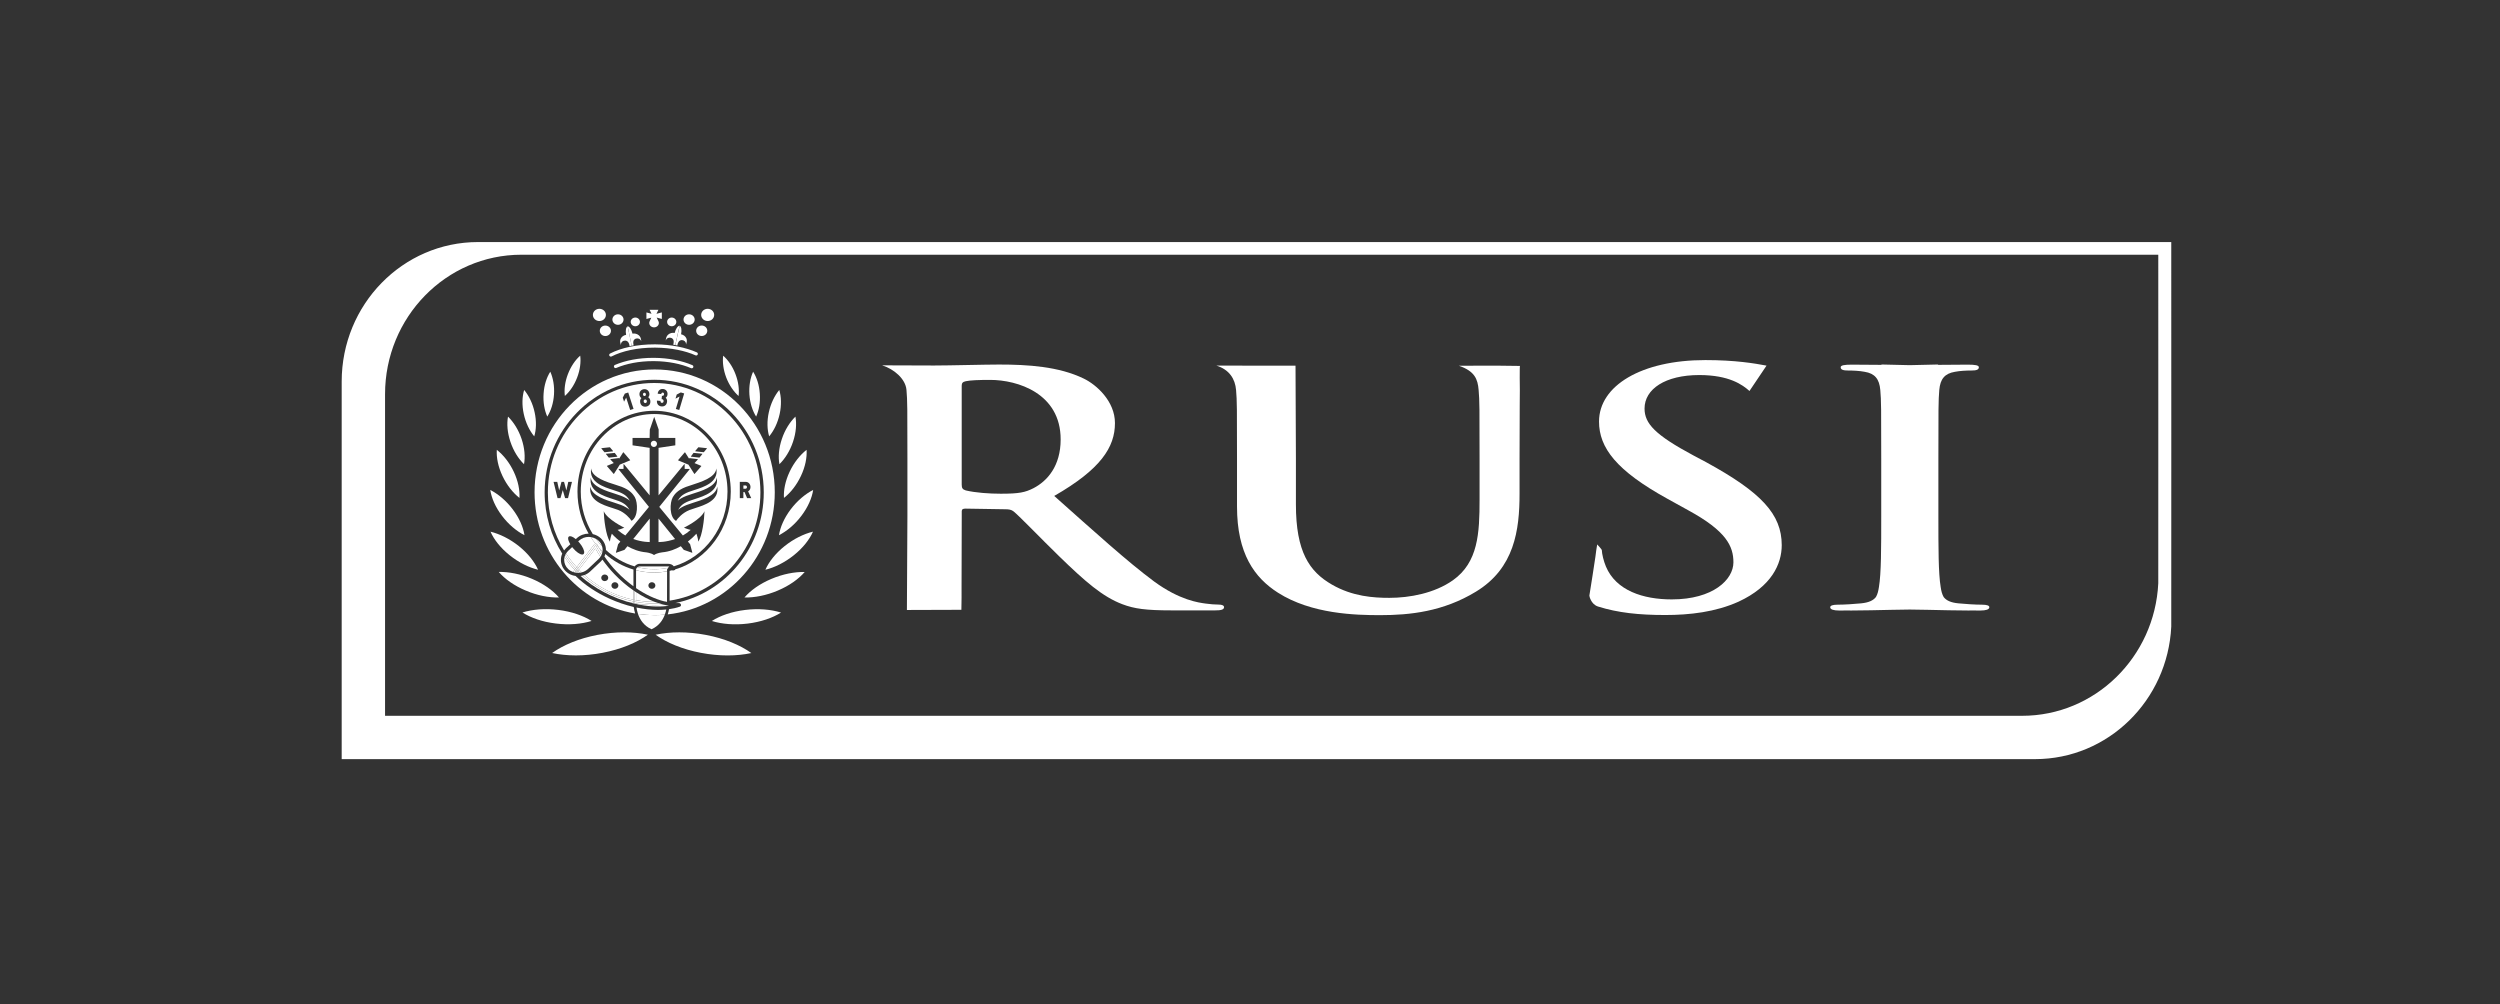 <svg xmlns="http://www.w3.org/2000/svg" xmlns:xlink="http://www.w3.org/1999/xlink" x="0px" y="0px" viewBox="0 0 694.78 279.03" style="enable-background:new 0 0 694.78 279.03;" xml:space="preserve"><rect x="0" y="0" width="694.78" height="279.03" fill="#333333" stroke="none"/><style type="text/css">	.st0{display:none;}	.st1{display:inline;opacity:0.1;fill:#27003A;}	.st2{fill:#FFFFFF;}</style><g id="Exclusion_Zone" class="st0">	<path class="st1" d="M621.88,5.87c0-0.72,0.26-1.08,1.15-1.26c1.28-0.27,3.58-0.36,6.78-0.36c7.55,0,19.57,3.7,19.57,16.54  c0,7.41-3.71,11.57-7.54,13.56c-2.3,1.17-3.97,1.54-9.08,1.54c-3.2,0-7.03-0.27-9.72-0.91c-0.89-0.27-1.15-0.63-1.15-1.63V5.87z   M613.94,68.05 M599.82,0.25c3.24,1,6.45,3.73,6.71,6.8c0.26,2.9,0.26,5.42,0.26,19.16v15.91l-0.14,26.09l15.14-0.05  c0.02,0,0.1-6.78,0.05-6.79c0,0,0.05-10.94,0.05-19.34v-1.27c0-0.54,0.38-0.72,1.02-0.72l11.13,0.18c0.89,0,1.66,0.09,2.3,0.63  c1.66,1.35,7.55,7.5,12.66,12.47c7.16,6.96,12.02,11.21,17.53,13.29c3.32,1.26,6.52,1.71,13.68,1.71h12.15  c1.54,0,2.43-0.18,2.43-0.9c0-0.45-0.51-0.72-1.54-0.72c-1.02,0-2.17-0.09-3.58-0.28c-1.92-0.27-7.16-0.9-14.32-6.14  c-7.55-5.61-16.37-13.65-27.76-23.77c12.92-7.41,16.88-13.55,16.88-20.25c0-6.05-5.11-10.66-8.7-12.38  C648.87,0.54,640.29,0,632.24,0c-3.97,0-13.69,0.27-18.04,0.27l-14.33-0.05"></path>	<path class="st1" d="M22.06,216.85c0-0.72,0.26-1.08,1.15-1.26c1.28-0.27,3.58-0.36,6.78-0.36c7.55,0,19.57,3.7,19.57,16.54  c0,7.41-3.71,11.57-7.54,13.56c-2.3,1.17-3.97,1.54-9.08,1.54c-3.2,0-7.03-0.27-9.72-0.91c-0.89-0.27-1.15-0.63-1.15-1.63V216.85z   M14.12,279.03 M0,211.23c3.24,1,6.45,3.73,6.71,6.8c0.26,2.9,0.26,5.42,0.26,19.16v15.91l-0.14,26.09l15.14-0.05  c0.02,0,0.1-6.78,0.05-6.79c0,0,0.05-10.94,0.05-19.34v-1.27c0-0.54,0.38-0.72,1.02-0.72l11.13,0.18c0.89,0,1.66,0.09,2.3,0.63  c1.66,1.35,7.55,7.5,12.66,12.47c7.16,6.96,12.02,11.21,17.53,13.29c3.32,1.26,6.52,1.71,13.68,1.71h12.15  c1.54,0,2.43-0.18,2.43-0.9c0-0.45-0.51-0.72-1.54-0.72c-1.02,0-2.17-0.09-3.58-0.28c-1.92-0.27-7.16-0.9-14.32-6.14  c-7.55-5.61-16.37-13.65-27.76-23.77c12.92-7.41,16.88-13.55,16.88-20.25c0-6.05-5.11-10.66-8.7-12.38  c-6.91-3.35-15.48-3.89-23.53-3.89c-3.97,0-13.69,0.27-18.04,0.27L0.05,211.2"></path></g><g id="RUSI_Logo">	<g>		<path class="st2" d="M603.42,67.27l-470.39,0c-0.03,0-0.13,0-0.17,0c-20.93,0-37.9,17.35-37.9,38.76c0,0.11,0,104.94,0,104.94   s470.49,0,470.61,0c20.29,0,36.85-16.32,37.85-36.82C603.45,173.74,603.42,67.27,603.42,67.27z M599.81,162.11   c-1,20.5-17.56,36.82-37.85,36.82c-0.12,0-454.95,0-454.95,0s0-89.27,0-89.38c0-21.4,16.97-38.76,37.9-38.76c0.03,0,0.14,0,0.17,0   h454.73C599.81,70.79,599.84,161.69,599.81,162.11z"></path>		<path class="st2" d="M338.64,168.02c-1.02,0-2.17-0.09-3.58-0.28c-1.92-0.27-7.16-0.9-14.32-6.14   c-7.55-5.61-16.37-13.65-27.76-23.77c12.92-7.41,16.88-13.55,16.88-20.25c0-6.05-5.11-10.66-8.7-12.38   c-6.91-3.35-15.48-3.89-23.53-3.89c-3.97,0-13.69,0.27-18.04,0.27l-14.33-0.05l-0.05,0.03c3.24,1,6.45,3.73,6.71,6.8   c0.26,2.9,0.26,5.42,0.26,19.16v15.91l-0.14,26.09l15.14-0.05c0.02,0,0.1-6.78,0.05-6.79c0,0,0.05-10.94,0.05-19.34v-1.27   c0-0.54,0.38-0.72,1.02-0.72l11.13,0.18c0.89,0,1.66,0.09,2.3,0.63c1.66,1.35,7.55,7.5,12.66,12.47   c7.16,6.96,12.02,11.21,17.53,13.29c3.32,1.26,6.52,1.71,13.68,1.71h12.15c1.54,0,2.43-0.18,2.43-0.9   C340.17,168.29,339.66,168.02,338.64,168.02z M287.22,135.67c-2.3,1.17-3.97,1.54-9.08,1.54c-3.2,0-7.03-0.27-9.72-0.91   c-0.89-0.27-1.15-0.63-1.15-1.63V107.2c0-0.72,0.26-1.08,1.15-1.26c1.28-0.27,3.58-0.36,6.78-0.36c7.55,0,19.57,3.7,19.57,16.54   C294.77,129.52,291.06,133.68,287.22,135.67z"></path>		<path class="st2" d="M416.05,101.62l-10.62,0.02c4.41,1.51,5.25,3.69,5.5,6.76c0.26,2.9,0.26,5.42,0.26,19.16v11.3   c0,9.31-0.38,17.44-7.42,22.41c-5.12,3.61-12.03,4.88-17.65,4.88c-4.35,0-10.23-0.36-15.99-3.7c-6.27-3.61-9.98-9.13-9.98-22.24   v-12.65l-0.11-25.94c-4.61,0-4.63,0.01-7.7,0.01l-14.32-0.03c3.65,1.11,5.25,3.74,5.5,6.81c0.26,2.9,0.26,5.42,0.26,19.16v13.2   c0,13.11,4.86,19.79,11.38,23.95c9.34,5.96,21.62,6.24,28.39,6.24c8.31,0,17.53-0.99,26.6-6.51c10.75-6.5,12.15-17.17,12.15-27.2   v-9.67c0-13.74,0.1-19.14,0.08-19.16c-0.01-0.01-0.09-6.85,0.04-6.72L416.05,101.62z"></path>		<path class="st2" d="M474.18,128.46l-3.58-1.9c-10.62-5.69-13.56-8.85-13.56-13.02c0-5.42,5.76-9.31,15.22-9.31   c8.31,0,12.02,2.71,13.94,4.43l4.74-7.05c-3.33-0.63-8.7-1.54-17.01-1.54c-17.78,0-29.54,7.14-29.54,17.08   c0,7.32,4.86,13.65,18.93,21.42l5.88,3.25c10.62,5.78,12.54,10.03,12.54,14.46c0,4.79-5.63,10.3-17.14,10.3   c-7.93,0-15.48-2.44-18.29-9.13c-0.64-1.54-1.1-3.44-1.15-4.61c-0.01-0.16-1.25-1.53-1.28-1.54c-0.05-0.01-0.5,3.39-0.49,3.4   c0.01,0.01-1.64,10.79-1.68,10.8c-0.05,0,0.38,2.44,2.43,3.07c5.5,1.72,11.25,2.35,18.67,2.35c6.78,0,13.94-0.82,20.34-3.7   c9.21-4.25,12.02-10.49,12.02-15.73C495.15,142.92,489.53,136.86,474.18,128.46z"></path>		<path class="st2" d="M550.83,168.05c-1.92,0-4.74-0.19-6.53-0.37c-2.17-0.2-3.4-0.81-4.13-1.75c-0.42-0.72-0.67-1.63-0.83-2.77   c-0.64-3.8-0.64-10.93-0.64-19.7v-15.91c0-13.74,0-16.26,0.25-19.16c0.26-3.07,1.53-4.6,4.35-5.06c1.41-0.27,3.07-0.36,4.6-0.36   c1.28,0,2.05-0.18,2.05-0.91c0-0.54-1.02-0.72-3.07-0.72c-2.01,0-5.2,0.03-8.26,0.06v-0.1l-7.27,0.17c-0.23,0-0.43,0.01-0.6,0.01   c-0.16,0-0.36-0.01-0.6-0.01l-7.27-0.17v0.1c-3.05-0.03-6.25-0.06-8.26-0.06c-2.04,0-3.07,0.18-3.07,0.72   c0,0.72,0.77,0.91,2.05,0.91c1.54,0,3.2,0.09,4.61,0.36c2.81,0.45,4.09,1.99,4.35,5.06c0.26,2.9,0.26,5.42,0.26,19.16v15.91   c0,8.77,0,15.9-0.64,19.7c-0.17,1.14-0.41,2.05-0.84,2.77c-0.73,0.93-1.96,1.54-4.13,1.75c-1.79,0.18-4.61,0.37-6.52,0.37   c-1.41,0-2.05,0.27-2.05,0.72c0,0.63,1.02,0.9,2.43,0.9c0.95,0,1.91,0,2.84-0.01c0.15,0,0.3,0.01,0.46,0.01   c3.27,0,7.74-0.11,11.32-0.19c2.09-0.04,3.83-0.07,5.06-0.08c1.23,0.01,2.97,0.04,5.07,0.08c3.57,0.08,8.04,0.19,11.31,0.19   c0.16,0,0.31,0,0.46-0.01c0.94,0,1.89,0.01,2.84,0.01c1.41,0,2.43-0.27,2.43-0.9C552.88,168.31,552.24,168.05,550.83,168.05z"></path>		<path class="st2" d="M169.3,166.34c-3.62-1.66-6.83-3.82-9.34-6.27c-0.98-0.13-1.92-0.54-2.67-1.25c-0.91-0.86-1.41-2-1.41-3.21   c0-0.61,0.13-1.21,0.37-1.75c-3.09-4.9-4.89-10.73-4.89-17c0-17.27,13.66-31.32,30.45-31.32c16.79,0,30.45,14.05,30.45,31.32   c0,15.21-10.6,27.92-24.6,30.74c0.35,0.02,0.7,0.02,1.04,0.01c0.15-0.02,0.28,0.05,0.38,0.16l0.07,0.08   c0.1,0.12,0.14,0.28,0.1,0.43c-0.04,0.15-0.15,0.27-0.3,0.32c-0.94,0.32-1.95,0.55-3.02,0.7c-0.08,0.46-0.2,0.95-0.36,1.45   c16.73-1.85,29.75-16.33,29.75-33.94c0-18.85-14.95-34.13-33.38-34.13c-18.43,0-33.38,15.28-33.38,34.13   c0,16.97,12.1,31.04,27.95,33.69c-0.19-0.64-0.31-1.26-0.38-1.81C173.86,168.15,171.55,167.37,169.3,166.34z"></path>		<path class="st2" d="M180.57,150.64v-6.52l-4.59,5.68C178.51,150.7,180.57,150.64,180.57,150.64z"></path>		<path class="st2" d="M179.16,110.06c0.23-0.03,0.38-0.25,0.35-0.5c-0.03-0.25-0.23-0.43-0.46-0.41c-0.23,0.03-0.38,0.25-0.36,0.5   C178.73,109.91,178.93,110.09,179.16,110.06z"></path>		<path class="st2" d="M183.01,150.64c0,0,2.06,0.07,4.59-0.84l-4.59-5.68V150.64z"></path>		<path class="st2" d="M158.5,151.26c-0.42-0.69-0.66-1.34-0.61-1.76c0.02-0.18,0.09-0.31,0.21-0.39c0.37-0.27,1.12,0.04,1.93,0.72   l0.23-0.22c0.92-0.87,2.12-1.3,3.33-1.31c-1.96-3.4-3.1-7.4-3.1-11.66c0-12.4,9.56-22.48,21.3-22.48   c11.75,0,21.3,10.09,21.3,22.48c0,10.27-6.56,18.95-15.49,21.62c0.01,0.05,0.03,0.08,0.03,0.13l-0.69,0.2   c-0.03-0.06-0.05-0.08-0.08-0.13c-0.26,0.07-0.51,0.13-0.77,0.19v8.28c14.26-2.15,25.24-14.82,25.24-30.08   c0-16.77-13.25-30.41-29.53-30.41c-16.29,0-29.54,13.64-29.54,30.41c0,5.92,1.66,11.45,4.51,16.12c0.15-0.2,0.31-0.4,0.5-0.58   L158.5,151.26z M205.61,133.91h1.59c0.89,0,1.37,0.71,1.37,1.46c0,0.62-0.34,1-0.66,1.18l0.87,1.89h-1.15l-0.71-1.69h-0.33v1.69   h-0.99V133.91z M188.07,109.65l1.13-0.59l0.94,0.28l-1.37,4.6l-0.94-0.28l1.03-3.47l-1.13,0.6L188.07,109.65z M182.57,111.33   l0.98,0.09c-0.03,0.34,0.15,0.52,0.39,0.54c0.26,0.02,0.45-0.13,0.48-0.47c0.02-0.29-0.15-0.52-0.41-0.54l-0.14-0.01l0.09-0.95   l0.14,0.01c0.29,0.03,0.42-0.2,0.44-0.41c0.03-0.3-0.14-0.47-0.35-0.49c-0.2-0.02-0.4,0.12-0.43,0.41l-0.98-0.09   c0.08-0.9,0.74-1.39,1.49-1.32c0.79,0.07,1.32,0.71,1.24,1.53c-0.05,0.53-0.3,0.76-0.52,0.9c0.21,0.2,0.45,0.51,0.4,1.08   c-0.09,1-0.8,1.41-1.54,1.34C183.15,112.89,182.48,112.41,182.57,111.33z M178.94,108.16c0.73-0.08,1.44,0.35,1.54,1.26   c0.06,0.51-0.2,0.83-0.33,0.99c0.18,0.13,0.52,0.37,0.59,0.97c0.11,0.99-0.47,1.54-1.25,1.63c-0.78,0.09-1.48-0.31-1.59-1.3   c-0.07-0.6,0.22-0.92,0.36-1.08c-0.17-0.12-0.48-0.38-0.54-0.89C177.62,108.83,178.21,108.25,178.94,108.16z M173.65,109.38   l0.94-0.3l1.48,4.56l-0.94,0.3l-1.11-3.44l-0.59,1.13l-0.36-1.12L173.65,109.38z M156.4,136.21l-0.65,2.23h-0.8l-1.11-4.53h1.03   l0.53,2.39l0.65-2.39h0.7l0.65,2.39l0.53-2.39h1.03l-1.1,4.53h-0.81L156.4,136.21z"></path>		<path class="st2" d="M178.88,111.57c0.03,0.28,0.26,0.48,0.5,0.45c0.25-0.03,0.42-0.28,0.39-0.55c-0.03-0.28-0.26-0.48-0.5-0.45   C179.02,111.04,178.85,111.29,178.88,111.57z"></path>		<path class="st2" d="M207.59,135.37c0-0.24-0.16-0.46-0.43-0.46h-0.56v0.92h0.56C207.43,135.83,207.59,135.61,207.59,135.37z"></path>		<path class="st2" d="M168.4,152.81c0,0.01,0,0.03,0,0.04c2.27,2.11,4.99,3.68,7.98,4.56c0.35-0.47,0.91-0.73,1.35-0.73h7.85   c0.8,0,1.34,0.26,1.68,0.71c8.59-2.54,14.92-10.87,14.92-20.76c0-11.89-9.15-21.57-20.39-21.57c-11.24,0-20.39,9.68-20.39,21.57   c0,4.36,1.24,8.41,3.34,11.8c0.82,0.19,1.6,0.57,2.24,1.17C167.89,150.46,168.39,151.6,168.4,152.81z M199.08,130.19   c0.67,3.87-3.52,5.16-6.09,5.99l-1.63,0.55c-1.96,0.77-2.48,1.58-2.89,2.24l-0.15,0.21c0.54-0.45,1.29-0.93,2.41-1.36l1.73-0.59   c2.12-0.68,6.53-1.92,6.74-4.53c0.67,3.87-3.52,5.16-6.09,5.99l-1.62,0.55c-1.97,0.77-2.48,1.58-2.89,2.23l-0.15,0.22   c0.54-0.46,1.29-0.93,2.41-1.36l1.72-0.59c2.13-0.68,6.53-1.92,6.74-4.53c0.67,3.87-3.52,5.16-6.1,5.99l-1.62,0.55   c-1.96,0.77-3.31,2.36-3.72,3.02c-1.9-1.1-1.77-5.07-0.9-6.6c0.47-0.75,1.19-1.89,3.65-2.85l1.73-0.58   C194.46,134.03,198.87,132.8,199.08,130.19z M193.22,125.33l0.84-1.01c0.01-0.02,0.03-0.03,0.06-0.02l2.18,0.24   c0.01-0.01,0.03-0.02,0.05-0.02c0.02,0,0.03,0.01,0.04,0.02l0.04,0.03c0.03,0.02,0.03,0.06,0.01,0.09l-0.83,1   c-0.01,0.02-0.03,0.02-0.05,0.02c0,0,0,0-0.01,0l-2.28-0.25c-0.02,0-0.04-0.02-0.05-0.04   C193.2,125.37,193.21,125.35,193.22,125.33z M192.03,126.82l0.69-0.93c0.01-0.02,0.04-0.03,0.06-0.03l2.36,0.23   c0.02,0,0.04,0.02,0.05,0.04s0.01,0.05-0.01,0.07l-0.77,0.95c-0.01,0.02-0.03,0.02-0.05,0.02c0,0,0,0-0.01,0l-2.28-0.25   c-0.02,0-0.04-0.02-0.05-0.04S192.01,126.84,192.03,126.82z M188.46,127.86l1.84-2.14c0.01-0.02,0.03-0.02,0.05-0.02   c0.02,0,0.04,0.01,0.05,0.03l1.09,1.72l0.1-0.11c0.01-0.02,0.04-0.02,0.06-0.02l2.24,0.28c0.02,0,0.04,0.02,0.05,0.04   s0,0.05-0.01,0.07l-0.92,0.99l1.85,0.76c0.02,0.01,0.03,0.02,0.04,0.04c0,0.02,0,0.04-0.01,0.06l-1.84,2.14   c-0.01,0.01-0.03,0.02-0.05,0.02c0,0,0,0,0,0c-0.02,0-0.04-0.01-0.05-0.03l-1.64-2.58c-0.01,0-0.03,0-0.04,0l-2.77-1.15   c-0.02-0.01-0.03-0.02-0.04-0.04C188.44,127.89,188.45,127.87,188.46,127.86z M175.82,121.71h4.72l0.05-2.31l1.22-3.56l1.24,3.53   v2.34h4.63v2.05l-4.66,0.7v13.2l7.15-8.66c0.02-0.02,0.05-0.03,0.07-0.02c0.02,0.01,0.04,0.03,0.04,0.06v1.29h1.31   c0.02,0,0.05,0.01,0.06,0.04c0.01,0.02,0.01,0.05-0.01,0.07l-8.42,10.43l6.56,7.95c0.73-0.42,1.46-0.93,2.16-1.56   c-0.71-0.12-1.87-0.61-1.87-0.61s4.73-2.25,5.72-4.58c-0.06,2.23-0.6,6.74-1.72,8.46c-0.08-0.99-0.53-2.21-0.53-2.21   s-0.88,1.03-2.37,2.18l0.62,0.75c0.01,0.01,0.01,0.02,0.01,0.02l0.6,2.26c0.01,0.02,0,0.05-0.02,0.06   c-0.01,0.01-0.03,0.02-0.04,0.02c-0.01,0-0.01,0-0.02,0l-2.27-0.79c-0.01,0-0.02-0.01-0.03-0.02l-0.81-1   c-1.46,0.83-3.21,1.53-5.17,1.7c0,0-1.44,0.15-2.28,0.75c-0.84-0.61-2.22-0.75-2.22-0.75c-1.96-0.17-3.71-0.87-5.17-1.7l-0.81,1   c-0.01,0.01-0.02,0.02-0.03,0.02l-2.28,0.79c-0.01,0-0.01,0-0.02,0c-0.02,0-0.03-0.01-0.04-0.02c-0.02-0.02-0.02-0.04-0.02-0.06   l0.6-2.26c0-0.01,0.01-0.02,0.01-0.02l0.62-0.75c-1.49-1.15-2.37-2.18-2.37-2.18s-0.46,1.22-0.53,2.21   c-1.12-1.72-1.66-6.23-1.72-8.46c0.99,2.32,5.72,4.58,5.72,4.58s-1.16,0.49-1.87,0.61c0.7,0.63,1.43,1.14,2.16,1.56l6.56-7.95   l-8.43-10.43c-0.02-0.02-0.02-0.04-0.01-0.07c0.01-0.02,0.03-0.04,0.06-0.04h1.31v-1.29c0-0.03,0.02-0.05,0.04-0.06   c0.02-0.01,0.05,0,0.07,0.02l7.15,8.66v-13.2l-4.75-0.7V121.71z M171.99,127.33l0.1,0.11l1.09-1.72c0.01-0.02,0.03-0.03,0.05-0.03   c0.03,0,0.04,0.01,0.05,0.02l1.84,2.14c0.01,0.02,0.02,0.04,0.01,0.06c0,0.02-0.02,0.04-0.04,0.04l-2.78,1.15   c-0.01,0-0.03,0.01-0.04,0l-1.64,2.58c-0.01,0.02-0.03,0.03-0.05,0.03c0,0,0,0,0,0c-0.02,0-0.04-0.01-0.05-0.02l-1.84-2.14   c-0.01-0.02-0.02-0.04-0.01-0.06c0-0.02,0.02-0.04,0.04-0.04l1.85-0.76l-0.93-0.99c-0.02-0.02-0.02-0.04-0.01-0.07   s0.03-0.04,0.05-0.04l2.24-0.28C171.95,127.31,171.97,127.32,171.99,127.33z M170.87,125.9l0.69,0.93   c0.01,0.02,0.02,0.04,0.01,0.06s-0.03,0.04-0.05,0.04l-2.28,0.25c0,0,0,0-0.01,0c-0.02,0-0.04-0.01-0.05-0.02l-0.77-0.95   c-0.02-0.02-0.02-0.04-0.01-0.07s0.03-0.04,0.05-0.04l2.36-0.23C170.83,125.87,170.85,125.88,170.87,125.9z M167.15,124.57   l0.04-0.03c0.01-0.01,0.03-0.01,0.05-0.02c0.02,0,0.03,0.01,0.04,0.02l2.18-0.24c0.02,0,0.04,0.01,0.06,0.02l0.84,1.01   c0.02,0.02,0.02,0.04,0.01,0.07c-0.01,0.02-0.03,0.04-0.05,0.04l-2.28,0.25c0,0,0,0-0.01,0c-0.02,0-0.04-0.01-0.05-0.02l-0.83-1   C167.13,124.63,167.13,124.6,167.15,124.57z M164.09,135.2c0.21,2.61,4.62,3.85,6.74,4.53l1.72,0.59   c1.12,0.44,1.87,0.91,2.41,1.36l-0.15-0.22c-0.41-0.65-0.93-1.46-2.89-2.23l-1.63-0.55c-2.57-0.83-6.76-2.12-6.1-5.99   c0.21,2.61,4.62,3.85,6.74,4.53l1.72,0.59c1.12,0.44,1.87,0.91,2.41,1.36l-0.15-0.21c-0.42-0.65-0.93-1.47-2.9-2.24l-1.63-0.55   c-2.57-0.83-6.76-2.12-6.09-5.99c0.21,2.61,4.61,3.85,6.74,4.53l1.73,0.58c2.45,0.96,3.17,2.09,3.65,2.85c0.87,1.53,1,5.5-0.9,6.6   c-0.42-0.65-1.76-2.25-3.72-3.02l-1.63-0.55C167.61,140.36,163.42,139.07,164.09,135.2z"></path>		<path class="st2" d="M176.04,162.93v-4.5c0-0.05,0.01-0.1,0.02-0.14c-2.91-0.86-5.57-2.35-7.83-4.33   c-0.07,0.24-0.14,0.47-0.25,0.7c1.02,1.48,2.18,2.93,3.48,4.27C172.9,160.44,174.45,161.78,176.04,162.93z"></path>		<path class="st2" d="M181.81,99.45c-0.1,0-0.2,0-0.31,0c-4.02,0-7.71,0.73-10.61,1.97c-0.23,0.1-0.34,0.37-0.24,0.6   c0.1,0.23,0.37,0.34,0.6,0.24c2.77-1.18,6.34-1.9,10.25-1.9c0.1,0,0.19,0,0.29,0c3.91,0.03,7.49,0.77,10.27,1.96   c0.06,0.02,0.12,0.04,0.18,0.04c0.18,0,0.35-0.1,0.42-0.28c0.1-0.23-0.01-0.5-0.24-0.6v0C189.51,100.24,185.82,99.48,181.81,99.45   z"></path>		<path class="st2" d="M193.9,98.53c0.1-0.23,0-0.5-0.23-0.6c-3.03-1.35-7.06-2.19-11.5-2.23c-0.1,0-0.2,0-0.31,0   c-4.86,0-9.23,0.96-12.31,2.55c-0.22,0.12-0.31,0.39-0.2,0.61c0.08,0.16,0.24,0.25,0.41,0.25c0.07,0,0.14-0.02,0.21-0.05   c2.91-1.5,7.16-2.45,11.9-2.45c0.1,0,0.19,0,0.3,0c4.33,0.04,8.25,0.86,11.13,2.15C193.53,98.86,193.8,98.76,193.9,98.53z"></path>		<path class="st2" d="M166.58,89.22c1,0,1.81-0.76,1.81-1.7c0-0.94-0.81-1.7-1.81-1.7c-1,0-1.81,0.76-1.81,1.7   C164.77,88.45,165.58,89.22,166.58,89.22z"></path>		<path class="st2" d="M196.67,89.22c1,0,1.81-0.76,1.81-1.7c0-0.94-0.81-1.7-1.81-1.7c-1,0-1.81,0.76-1.81,1.7   C194.86,88.45,195.68,89.22,196.67,89.22z"></path>		<path class="st2" d="M176.57,90.67c0.71,0,1.28-0.54,1.28-1.21c0-0.67-0.58-1.21-1.28-1.21c-0.71,0-1.29,0.54-1.29,1.21   C175.29,90.13,175.86,90.67,176.57,90.67z"></path>		<path class="st2" d="M186.68,90.67c0.71,0,1.28-0.54,1.28-1.21c0-0.67-0.58-1.21-1.28-1.21c-0.71,0-1.28,0.54-1.28,1.21   C185.4,90.13,185.97,90.67,186.68,90.67z"></path>		<path class="st2" d="M166.69,91.93c0,0.81,0.69,1.46,1.55,1.46c0.85,0,1.55-0.65,1.55-1.46c0-0.8-0.69-1.45-1.55-1.45   C167.38,90.47,166.69,91.12,166.69,91.93z"></path>		<path class="st2" d="M171.74,90.27c0.85,0,1.55-0.65,1.55-1.46c0-0.8-0.69-1.46-1.55-1.46c-0.85,0-1.55,0.66-1.55,1.46   C170.2,89.62,170.89,90.27,171.74,90.27z"></path>		<path class="st2" d="M191.51,90.27c0.85,0,1.55-0.65,1.55-1.46c0-0.8-0.69-1.46-1.55-1.46c-0.86,0-1.55,0.66-1.55,1.46   C189.96,89.62,190.65,90.27,191.51,90.27z"></path>		<path class="st2" d="M195.02,93.38c0.85,0,1.54-0.65,1.54-1.46c0-0.8-0.69-1.45-1.54-1.45c-0.86,0-1.55,0.65-1.55,1.45   C193.47,92.73,194.16,93.38,195.02,93.38z"></path>		<path class="st2" d="M172.51,94.12c-0.18,0.37-0.21,0.77-0.11,1.16c0.01,0.05,0.02,0.11,0.04,0.16c0.02,0.16,0.06,0.32,0.13,0.47   c-0.03-0.2-0.01-0.41,0.09-0.61c0.26-0.55,0.93-0.79,1.5-0.55c0.11,0.05,0.2,0.11,0.29,0.18c0,0,0.01,0.01,0.01,0.01   c0.06,0.06,0.12,0.13,0.16,0.2c0.13,0.19,0.24,0.44,0.3,0.73c0.02,0.11,0.03,0.22,0.04,0.32l0.58-0.11l-0.65-3.18l-0.46-2.21   c-0.46,0.2-0.65,1.2-0.43,2.36C173.34,93.18,172.78,93.55,172.51,94.12z"></path>		<path class="st2" d="M175.54,96.08l0.58-0.1c-0.04-0.1-0.07-0.2-0.09-0.31c-0.06-0.29-0.06-0.56-0.01-0.78   c0.01-0.09,0.03-0.17,0.07-0.24c0,0,0-0.01,0-0.01c0.05-0.1,0.12-0.19,0.2-0.27c0.43-0.42,1.15-0.43,1.61-0.02   c0.17,0.15,0.27,0.34,0.32,0.53c0-0.16-0.02-0.33-0.06-0.48c-0.01-0.05-0.02-0.11-0.03-0.16c-0.07-0.39-0.26-0.75-0.57-1.04   c-0.48-0.43-1.14-0.59-1.79-0.48c-0.26-1.15-0.83-2.01-1.34-2.04l0.46,2.21L175.54,96.08z"></path>		<path class="st2" d="M187.68,95.9l0.57,0.12c0.01-0.11,0.02-0.21,0.05-0.32c0.06-0.28,0.18-0.54,0.31-0.72   c0.05-0.08,0.1-0.15,0.17-0.2c0,0,0,0,0-0.01c0.09-0.07,0.18-0.13,0.29-0.17c0.57-0.23,1.24,0.03,1.49,0.58   c0.09,0.2,0.11,0.41,0.08,0.61c0.07-0.15,0.11-0.31,0.14-0.47c0.02-0.05,0.03-0.11,0.04-0.16c0.1-0.38,0.08-0.79-0.09-1.16   c-0.26-0.58-0.81-0.96-1.45-1.1c0.24-1.16,0.07-2.16-0.39-2.37l-0.5,2.21L187.68,95.9z"></path>		<path class="st2" d="M186.95,94.17c0.08,0.08,0.15,0.17,0.19,0.27c0,0,0,0.01,0,0.01c0.04,0.07,0.06,0.16,0.07,0.24   c0.04,0.22,0.04,0.5-0.03,0.78c-0.02,0.11-0.06,0.21-0.09,0.31l0.57,0.11l0.71-3.17l0.5-2.2c-0.51,0.01-1.09,0.87-1.37,2.01   c-0.64-0.12-1.31,0.03-1.79,0.45c-0.32,0.28-0.51,0.64-0.59,1.03c-0.01,0.05-0.02,0.11-0.03,0.16c-0.05,0.15-0.07,0.32-0.07,0.48   c0.05-0.19,0.16-0.38,0.33-0.53C185.81,93.73,186.53,93.75,186.95,94.17z"></path>		<path class="st2" d="M180.56,89.24c-0.08,0.16-0.13,0.33-0.13,0.51c0,0.68,0.6,1.23,1.34,1.23c0.74,0,1.34-0.55,1.34-1.23   c0-0.2-0.06-0.39-0.16-0.56l-0.45-0.93l1.43,0.38v-1.82l-1.49,0.4l0.54-1.13h-2.45l0.54,1.11l-1.42-0.37v1.82l1.35-0.36   L180.56,89.24z"></path>		<path class="st2" d="M177.31,170.62c0.55,1.61,1.63,3.3,3.76,4.26c2.04-0.92,3.12-2.51,3.69-4.05c-0.93,0.08-1.88,0.13-2.83,0.13   C180.36,170.95,178.82,170.83,177.31,170.62z"></path>		<path class="st2" d="M176.89,168.84c0.08,0.55,0.21,1.16,0.42,1.78c1.51,0.21,3.05,0.33,4.62,0.33c0.95,0,1.9-0.05,2.83-0.13   c0.18-0.49,0.31-0.98,0.41-1.44c-0.74,0.08-1.5,0.13-2.28,0.13C180.98,169.51,178.95,169.28,176.89,168.84z"></path>		<path class="st2" d="M186,157.44c-0.13-0.02-0.27-0.03-0.42-0.03h-7.85c-0.13,0-0.36,0.07-0.55,0.22   c1.49,0.37,3.03,0.58,4.62,0.58c1.32,0,2.61-0.14,3.87-0.4C185.75,157.67,185.86,157.54,186,157.44z"></path>		<path class="st2" d="M176.77,158.48v4.97c2.59,1.77,5.27,3.03,7.82,3.67c0.26-0.03,0.52-0.06,0.78-0.09l0.02-8.24   c-1.17,0.21-2.38,0.33-3.6,0.33C180.06,159.12,178.38,158.89,176.77,158.48z M182.14,162.72c0,0.51-0.44,0.92-0.97,0.92   c-0.54,0-0.98-0.41-0.98-0.92c0-0.51,0.44-0.92,0.98-0.92C181.7,161.8,182.14,162.21,182.14,162.72z"></path>		<path class="st2" d="M185.66,157.8c-1.25,0.26-2.55,0.4-3.87,0.4c-1.59,0-3.13-0.21-4.62-0.58c-0.22,0.16-0.41,0.42-0.41,0.8v0.05   c1.61,0.41,3.29,0.64,5.02,0.64c1.23,0,2.43-0.12,3.6-0.33l0-0.49C185.42,158.23,185.52,158.02,185.66,157.8z"></path>		<path class="st2" d="M185.37,167.3c0-0.02,0-0.04,0-0.06l0-0.2c-0.26,0.03-0.52,0.07-0.78,0.09   C184.85,167.19,185.11,167.24,185.37,167.3z"></path>		<path class="st2" d="M174.29,167.21c0.59,0.18,1.18,0.35,1.76,0.49c0-0.03,0-0.06,0-0.09   C175.45,167.49,174.87,167.36,174.29,167.21z"></path>		<path class="st2" d="M173.96,167.12c-0.02-0.01-0.04-0.01-0.05-0.02C173.93,167.11,173.95,167.11,173.96,167.12z"></path>		<path class="st2" d="M161.33,160.07c0.5,0.46,1.04,0.9,1.59,1.33c-0.53-0.43-1.04-0.87-1.54-1.33   C161.37,160.06,161.35,160.06,161.33,160.07z"></path>		<path class="st2" d="M170.77,159.58c-1.25-1.3-2.36-2.66-3.35-4.06c-0.14,0.17-0.27,0.34-0.43,0.5l-2.97,2.8   c-0.46,0.43-0.99,0.76-1.56,0.98c3.8,3.41,8.45,5.83,13.58,6.88v-2.59C174.21,162.81,172.43,161.31,170.77,159.58z M168.06,161.5   c-0.54,0-0.97-0.41-0.97-0.92c0-0.51,0.44-0.92,0.97-0.92c0.54,0,0.98,0.41,0.98,0.92C169.04,161.08,168.6,161.5,168.06,161.5z    M170.89,163.64c-0.54,0-0.97-0.41-0.97-0.92c0-0.51,0.44-0.92,0.97-0.92c0.54,0,0.97,0.41,0.97,0.92   C171.86,163.23,171.42,163.64,170.89,163.64z"></path>		<path class="st2" d="M176.04,167.24v-0.09c-5.35-1.07-10.19-3.61-14.12-7.2c-0.18,0.05-0.35,0.09-0.54,0.12   c0.5,0.46,1.01,0.9,1.54,1.33c1.99,1.55,4.28,2.94,6.77,4.08c1.39,0.64,2.8,1.18,4.21,1.62c0.02,0.01,0.04,0.01,0.05,0.02   c0.11,0.03,0.22,0.06,0.32,0.09c0.58,0.15,1.17,0.28,1.76,0.4C176.04,167.47,176.04,167.35,176.04,167.24z"></path>		<path class="st2" d="M162.46,159.79c-0.17,0.07-0.36,0.1-0.54,0.15c3.92,3.58,8.77,6.12,14.12,7.2v-0.47   C170.91,165.62,166.26,163.2,162.46,159.79z"></path>		<path class="st2" d="M184.47,168.05c-0.88,0.08-1.76,0.13-2.65,0.13c-1.71,0-3.39-0.15-5.03-0.43c0,0.04,0,0.07,0.01,0.11   c3.02,0.67,5.94,0.86,8.52,0.56c0.01-0.06,0.01-0.12,0.02-0.18C185.04,168.18,184.75,168.12,184.47,168.05z"></path>		<path class="st2" d="M176.77,166.81c1.64,0.29,3.32,0.45,5.04,0.45c0.04,0,0.08,0,0.12,0c-1.72-0.66-3.45-1.57-5.16-2.69V166.81z"></path>		<path class="st2" d="M181.81,167.72c-1.72,0-3.4-0.16-5.04-0.44c0,0.14,0.01,0.3,0.01,0.46c1.64,0.28,3.32,0.43,5.03,0.43   c0.89,0,1.78-0.05,2.65-0.13c-0.42-0.1-0.85-0.23-1.28-0.37C182.73,167.7,182.27,167.72,181.81,167.72z"></path>		<path class="st2" d="M181.81,167.26c-1.72,0-3.4-0.16-5.04-0.45v0.43c0,0.01,0,0.03,0,0.04c1.64,0.29,3.32,0.44,5.04,0.44   c0.46,0,0.92-0.01,1.38-0.04c-0.42-0.13-0.84-0.26-1.26-0.42C181.89,167.26,181.85,167.26,181.81,167.26z"></path>		<path class="st2" d="M176.05,167.6c0,0.03,0,0.06,0,0.09c0.12,0.03,0.24,0.05,0.37,0.08c0-0.03,0-0.07,0-0.1   C176.29,167.65,176.17,167.63,176.05,167.6z"></path>		<path class="st2" d="M185.9,168.36c-0.07-0.01-0.14-0.03-0.21-0.05c0,0.02,0,0.04-0.01,0.07   C185.75,168.37,185.83,168.37,185.9,168.36z"></path>		<path class="st2" d="M176.04,164.08v2.59c0.12,0.02,0.24,0.04,0.36,0.07c0-0.59,0-1.45,0-2.4   C176.28,164.26,176.16,164.17,176.04,164.08z"></path>		<path class="st2" d="M176.4,167.21c-0.12-0.02-0.24-0.04-0.36-0.07v0.09c0,0.11,0,0.24,0.01,0.37c0.12,0.02,0.25,0.05,0.37,0.07   c-0.01-0.16-0.01-0.32-0.01-0.44C176.4,167.23,176.4,167.22,176.4,167.21z"></path>		<path class="st2" d="M176.4,166.74c-0.12-0.02-0.24-0.04-0.36-0.07v0.47c0.12,0.02,0.24,0.04,0.36,0.07   C176.4,167.09,176.4,166.92,176.4,166.74z"></path>		<path class="st2" d="M176.41,167.67c0,0.03,0,0.07,0,0.1c0.12,0.03,0.25,0.05,0.37,0.08c0-0.04,0-0.08-0.01-0.11   C176.66,167.72,176.54,167.7,176.41,167.67z"></path>		<path class="st2" d="M185.69,168.31c-0.12-0.02-0.24-0.05-0.36-0.08c-0.01,0.06-0.01,0.12-0.02,0.18   c0.12-0.01,0.25-0.02,0.37-0.04C185.69,168.36,185.69,168.34,185.69,168.31z"></path>		<path class="st2" d="M176.77,164.57c-0.12-0.08-0.24-0.15-0.36-0.23c0,0.96,0,1.82,0,2.4c0.12,0.02,0.24,0.05,0.36,0.07V164.57z"></path>		<path class="st2" d="M176.4,167.21c0,0.01,0,0.02,0,0.03c0,0.12,0,0.27,0.01,0.44c0.12,0.02,0.25,0.05,0.37,0.07   c-0.01-0.17-0.01-0.32-0.01-0.46C176.65,167.25,176.53,167.23,176.4,167.21z"></path>		<path class="st2" d="M176.77,166.81c-0.12-0.02-0.24-0.04-0.36-0.07c0,0.18,0,0.34,0,0.47c0.12,0.02,0.24,0.05,0.37,0.07   c0-0.01,0-0.03,0-0.04V166.81z"></path>		<path class="st2" d="M159.7,158.35c-1.02-1.1-1.95-2.28-2.81-3.53c-0.06,0.26-0.1,0.52-0.1,0.78c0,0.96,0.4,1.86,1.12,2.55   c0.39,0.37,0.85,0.64,1.34,0.82c0.02-0.04,0.03-0.08,0.06-0.12L159.7,158.35z"></path>		<path class="st2" d="M165.17,151.27c0.08-0.1,0.2-0.15,0.33-0.17c-0.47-0.59-0.92-1.2-1.33-1.84c-0.18-0.02-0.36-0.05-0.55-0.05   c-0.99,0-1.98,0.36-2.74,1.07l-0.19,0.18c0.12,0.13,0.25,0.27,0.37,0.41c0.85,1.03,1.37,2.13,1.29,2.74   c-0.02,0.18-0.09,0.31-0.21,0.4c-0.09,0.07-0.2,0.1-0.34,0.1c-0.63,0-1.68-0.72-2.62-1.85c-0.06-0.07-0.11-0.15-0.16-0.22   l-1.11,1.04c-0.24,0.23-0.43,0.49-0.6,0.76c0.88,1.35,1.87,2.61,2.95,3.79L165.17,151.27z"></path>		<path class="st2" d="M165.64,149.75c0.52,0.72,1.07,1.41,1.67,2.05c-0.18-0.57-0.49-1.09-0.95-1.52   C166.14,150.07,165.9,149.9,165.64,149.75z"></path>		<path class="st2" d="M166.45,152.22c0.28,0.5,0.57,1,0.89,1.5c0.04-0.16,0.07-0.32,0.09-0.48   C167.1,152.91,166.77,152.56,166.45,152.22z"></path>		<path class="st2" d="M165.96,151.34c0.15,0.29,0.33,0.58,0.5,0.88c0.32,0.35,0.64,0.69,0.98,1.02c0.02-0.14,0.04-0.28,0.04-0.42   c0-0.35-0.07-0.69-0.17-1.01c-0.6-0.64-1.15-1.33-1.67-2.05c-0.46-0.26-0.96-0.43-1.47-0.49c0.41,0.64,0.86,1.25,1.33,1.84   c0.03,0,0.06-0.02,0.08-0.01C165.74,151.1,165.89,151.2,165.96,151.34z"></path>		<path class="st2" d="M159.97,158c-1.06-1.16-2.03-2.39-2.91-3.71c-0.07,0.17-0.13,0.35-0.17,0.53c0.85,1.25,1.79,2.43,2.81,3.53   L159.97,158z"></path>		<path class="st2" d="M160.26,157.62c-1.08-1.18-2.07-2.45-2.95-3.79c-0.09,0.15-0.18,0.3-0.25,0.46c0.88,1.31,1.85,2.55,2.91,3.71   L160.26,157.62z"></path>		<path class="st2" d="M160.35,159.05l-0.04,0.05c0.03,0.03,0.07,0.06,0.1,0.1c0.03,0,0.06,0.01,0.09,0.01   C160.46,159.15,160.4,159.1,160.35,159.05z"></path>		<path class="st2" d="M160.91,158.32c0.25,0.26,0.5,0.5,0.76,0.75c0.63-0.16,1.22-0.46,1.72-0.92l2.97-2.8   c0.2-0.19,0.37-0.4,0.52-0.62c-0.51-0.76-0.99-1.53-1.41-2.32L160.91,158.32z"></path>		<path class="st2" d="M161.11,159.18c-0.16-0.16-0.33-0.31-0.49-0.48l-0.27,0.35c0.05,0.05,0.1,0.1,0.16,0.15   C160.71,159.21,160.91,159.2,161.11,159.18z"></path>		<path class="st2" d="M160.91,158.32l-0.29,0.38c0.16,0.16,0.32,0.32,0.49,0.48c0.19-0.02,0.38-0.06,0.57-0.1   C161.42,158.83,161.16,158.58,160.91,158.32z"></path>		<path class="st2" d="M159.7,158.35l-0.38,0.49c-0.03,0.04-0.05,0.08-0.06,0.12c0.15,0.05,0.31,0.09,0.46,0.13l0.3-0.39   C159.92,158.59,159.81,158.47,159.7,158.35z"></path>		<path class="st2" d="M165.54,151.55c0.46,0.91,1.02,1.81,1.61,2.71c0.08-0.18,0.15-0.36,0.2-0.55c-0.32-0.5-0.61-1-0.89-1.5   c-0.33-0.36-0.65-0.73-0.96-1.12c-0.13,0.01-0.25,0.06-0.33,0.17l-4.9,6.36c0.11,0.12,0.22,0.23,0.32,0.35L165.54,151.55z"></path>		<path class="st2" d="M165.96,151.34c-0.07-0.14-0.22-0.24-0.38-0.25c-0.03,0-0.06,0.01-0.08,0.01c0.31,0.38,0.63,0.76,0.96,1.12   C166.29,151.92,166.11,151.63,165.96,151.34z"></path>		<path class="st2" d="M159.97,158l-0.27,0.36c0.11,0.12,0.22,0.24,0.32,0.35l0.27-0.35C160.19,158.23,160.08,158.12,159.97,158z"></path>		<path class="st2" d="M160.59,157.97c-0.11-0.12-0.22-0.23-0.32-0.35l-0.29,0.38c0.11,0.12,0.22,0.23,0.32,0.35L160.59,157.97z"></path>		<path class="st2" d="M160.35,159.05c-0.11-0.11-0.22-0.23-0.33-0.35l-0.3,0.39c0.23,0.05,0.46,0.09,0.7,0.1   c-0.03-0.03-0.07-0.06-0.1-0.1L160.35,159.05z"></path>		<path class="st2" d="M165.47,152.42c0.43,0.78,0.91,1.55,1.41,2.32c0.1-0.15,0.19-0.31,0.27-0.47c-0.59-0.9-1.14-1.81-1.61-2.71   l-4.95,6.42c0.11,0.12,0.21,0.24,0.33,0.35L165.47,152.42z"></path>		<path class="st2" d="M160.3,158.35l-0.27,0.35c0.11,0.12,0.22,0.23,0.33,0.35l0.27-0.35C160.51,158.59,160.41,158.47,160.3,158.35   z"></path>		<path class="st2" d="M160.59,157.97l-0.29,0.38c0.11,0.12,0.21,0.24,0.33,0.35l0.29-0.38C160.8,158.21,160.7,158.09,160.59,157.97   z"></path>		<path class="st2" d="M182.2,176.4c3.11,2.23,7.48,4.06,12.58,5.03c5.09,0.98,10.02,0.93,14.03,0.06   c-3.11-2.23-7.49-4.06-12.58-5.03C191.13,175.48,186.21,175.53,182.2,176.4z"></path>		<path class="st2" d="M207.09,169.51c-3.68,0.45-6.91,1.57-9.26,3.07c2.79,0.87,6.28,1.17,9.96,0.72c3.68-0.45,6.91-1.57,9.27-3.06   C214.26,169.36,210.77,169.06,207.09,169.51z"></path>		<path class="st2" d="M206.89,166.05c2.8,0.06,6.06-0.56,9.26-1.92c3.21-1.35,5.8-3.21,7.49-5.17c-2.79-0.06-6.05,0.56-9.26,1.92   C211.17,162.23,208.58,164.09,206.89,166.05z"></path>		<path class="st2" d="M212.71,158.34c2.57-0.63,5.36-2,7.9-4.03c2.53-2.03,4.36-4.35,5.33-6.56c-2.56,0.63-5.36,2-7.89,4.02   C215.51,153.8,213.68,156.13,212.71,158.34z"></path>		<path class="st2" d="M219.74,141.56c-1.82,2.41-2.91,4.95-3.26,7.18c2.21-1.13,4.44-2.99,6.25-5.4c1.82-2.41,2.92-4.94,3.26-7.19   C223.79,137.29,221.56,139.15,219.74,141.56z"></path>		<path class="st2" d="M217.87,138.38c1.83-1.43,3.52-3.55,4.72-6.11c1.21-2.56,1.71-5.11,1.57-7.26c-1.82,1.43-3.52,3.55-4.72,6.11   C218.24,133.68,217.73,136.24,217.87,138.38z"></path>		<path class="st2" d="M216.61,129.01c1.56-1.53,2.93-3.69,3.78-6.23c0.85-2.53,1.04-4.99,0.67-7c-1.56,1.53-2.93,3.69-3.77,6.22   C216.43,124.54,216.24,127,216.61,129.01z"></path>		<path class="st2" d="M216.68,115.05c0.53-2.47,0.45-4.81-0.11-6.68c-1.31,1.59-2.37,3.76-2.91,6.22c-0.54,2.47-0.46,4.81,0.1,6.68   C215.08,119.69,216.14,117.52,216.68,115.05z"></path>		<path class="st2" d="M210.14,115.78c0.79-1.76,1.19-3.99,1.02-6.37c-0.16-2.39-0.85-4.52-1.86-6.11   c-0.79,1.75-1.19,3.98-1.03,6.37C208.44,112.06,209.13,114.18,210.14,115.78z"></path>		<path class="st2" d="M205.26,110.05c0.23-1.79-0.04-3.93-0.86-6.07c-0.81-2.14-2.05-3.93-3.42-5.13   c-0.23,1.79,0.04,3.92,0.85,6.07C202.66,107.06,203.89,108.84,205.26,110.05z"></path>		<path class="st2" d="M166.02,176.45c-5.09,0.97-9.47,2.8-12.58,5.03c4.01,0.87,8.94,0.92,14.03-0.06   c5.09-0.97,9.47-2.8,12.58-5.03C176.04,175.53,171.11,175.48,166.02,176.45z"></path>		<path class="st2" d="M164.41,172.57c-2.36-1.49-5.59-2.62-9.26-3.07c-3.68-0.45-7.17-0.15-9.96,0.72   c2.36,1.49,5.59,2.62,9.26,3.06C158.13,173.74,161.62,173.44,164.41,172.57z"></path>		<path class="st2" d="M155.35,166.05c-1.69-1.96-4.28-3.82-7.48-5.18c-3.21-1.36-6.47-1.98-9.26-1.92   c1.69,1.96,4.28,3.82,7.49,5.17C149.29,165.49,152.55,166.11,155.35,166.05z"></path>		<path class="st2" d="M141.64,154.31c2.53,2.03,5.32,3.4,7.9,4.03c-0.98-2.2-2.8-4.53-5.33-6.56c-2.53-2.02-5.33-3.39-7.89-4.02   C137.28,149.96,139.1,152.28,141.64,154.31z"></path>		<path class="st2" d="M145.76,148.74c-0.34-2.24-1.44-4.78-3.26-7.18c-1.82-2.41-4.05-4.27-6.25-5.4c0.34,2.24,1.43,4.78,3.26,7.19   C141.32,145.75,143.55,147.61,145.76,148.74z"></path>		<path class="st2" d="M144.36,138.38c0.14-2.15-0.37-4.7-1.57-7.26c-1.2-2.56-2.9-4.68-4.72-6.11c-0.14,2.14,0.36,4.7,1.57,7.26   C140.85,134.83,142.54,136.95,144.36,138.38z"></path>		<path class="st2" d="M145.63,129.01c0.37-2.02,0.18-4.47-0.67-7.01c-0.85-2.53-2.22-4.7-3.78-6.22c-0.37,2.01-0.18,4.47,0.67,7   C142.7,125.32,144.06,127.48,145.63,129.01z"></path>		<path class="st2" d="M148.47,121.27c0.57-1.87,0.65-4.21,0.11-6.68c-0.53-2.47-1.6-4.64-2.91-6.22c-0.56,1.87-0.65,4.21-0.11,6.68   C146.1,117.52,147.16,119.69,148.47,121.27z"></path>		<path class="st2" d="M153.96,109.67c0.16-2.39-0.24-4.62-1.03-6.37c-1.01,1.59-1.71,3.72-1.86,6.11   c-0.17,2.39,0.24,4.61,1.02,6.37C153.11,114.18,153.8,112.06,153.96,109.67z"></path>		<path class="st2" d="M160.4,104.91c0.82-2.15,1.08-4.28,0.85-6.07c-1.37,1.2-2.6,2.99-3.42,5.13c-0.82,2.14-1.08,4.28-0.85,6.07   C158.35,108.84,159.58,107.06,160.4,104.91z"></path>		<path class="st2" d="M181.73,124.22c0.48,0,0.86-0.39,0.86-0.87c0-0.48-0.39-0.87-0.86-0.87c-0.48,0-0.87,0.39-0.87,0.87   C180.86,123.83,181.25,124.22,181.73,124.22z"></path>	</g></g></svg>